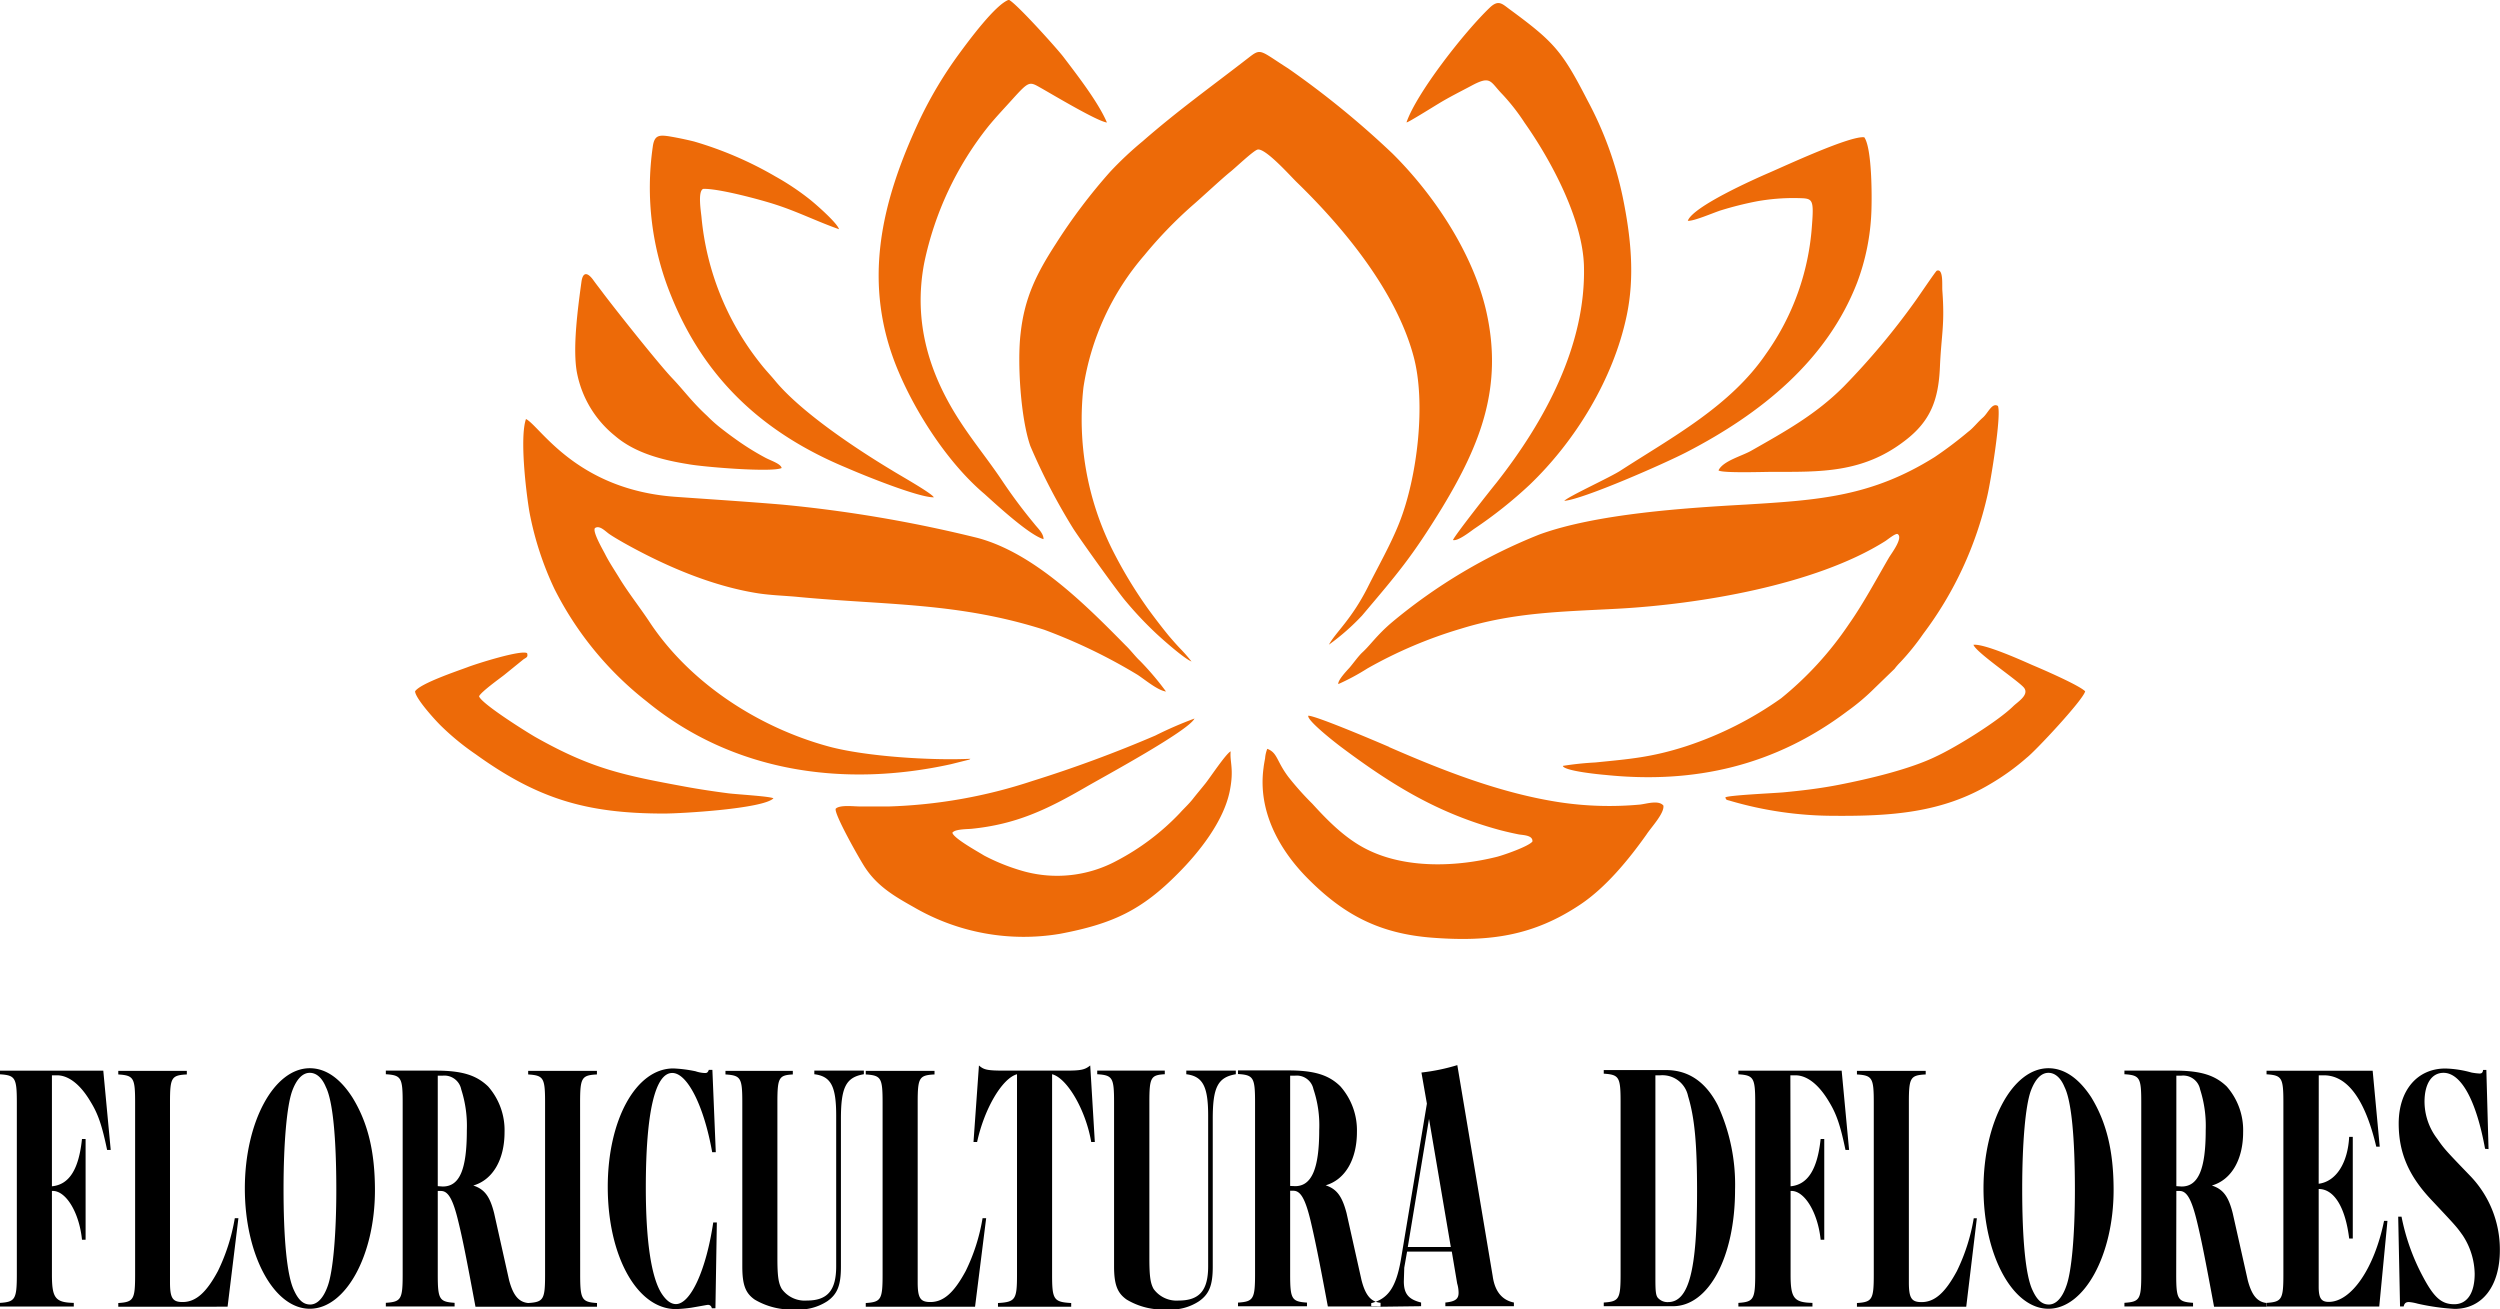 <svg xmlns="http://www.w3.org/2000/svg" viewBox="0 0 353.39 185.05"><defs><style>.cls-1{isolation:isolate;}.cls-2{fill:#ed6a08;}.cls-2,.cls-3{fill-rule:evenodd;}</style></defs><g id="Camada_2" data-name="Camada 2"><g id="Camada_1-2" data-name="Camada 1"><g class="cls-1"><path class="cls-2" d="M168.43,93.51a23,23,0,0,0-1.61-1.84c-.54-.56-1.08-1.19-1.59-1.78-1-1.22-2-2.53-2.95-3.83a63.65,63.65,0,0,1-5.13-8.53,41.25,41.25,0,0,1-4-22.76,37.1,37.1,0,0,1,8.61-18.69,60.89,60.89,0,0,1,6.75-7c1.39-1.19,4.19-3.82,5.44-4.82.77-.62,3.26-3,3.83-3.12,1.13-.22,4.73,3.86,5.56,4.65,6.74,6.55,14,15.42,16.46,24.52,1.82,6.64.54,17.18-2,23.59-1.22,3.09-3,6.18-4.48,9.15-2.32,4.57-4.53,6.35-5.47,8.08a32.35,32.35,0,0,0,4.68-4.11c5-5.92,7-8.19,11.34-15.28,5.44-9,8.64-17.12,6.21-27.8-1.87-8.14-7.37-16.42-13.27-22.26a126.24,126.24,0,0,0-14.71-12c-4.11-2.61-3.8-2.92-5.67-1.47-5.22,4.05-9.92,7.4-14.91,11.76a49.66,49.66,0,0,0-4.59,4.31,79.24,79.24,0,0,0-7.66,10.15c-2.72,4.2-4.45,7.63-5,12.7-.49,4.08,0,12,1.38,15.93a86.45,86.45,0,0,0,6.07,11.68c1.08,1.67,6.32,9,7.45,10.29a51.54,51.54,0,0,0,4.31,4.56C164.47,90.51,167.39,93.09,168.43,93.51ZM67.72,98.42c.28-.62,2.86-2.47,3.54-3L74,93.2c.43-.28.66-.31.51-.87-.82-.52-7.28,1.53-8.47,2-1.45.54-6.69,2.3-7.37,3.4.08,1.05,3,4.25,3.8,5a35.88,35.88,0,0,0,4.76,3.88C76,112.93,82.89,115,93.88,115c2.47,0,14-.68,15.45-2.15-.42-.29-5.35-.57-6.38-.71-2-.26-4.08-.57-6.09-.94-8.73-1.61-13.18-2.52-21-6.91C74.92,103.78,68,99.47,67.72,98.42Zm42.77-32.26c-.11-.59-1.41-1-2.23-1.42a37.18,37.18,0,0,1-4.4-2.75c-.68-.48-1.36-1-2-1.5a20.25,20.25,0,0,1-1.9-1.7c-2.24-2.07-3.18-3.49-5.07-5.47-2-2.15-7.66-9.27-9.59-11.82-.48-.65-1-1.3-1.5-2-.76-1-1.41-1.1-1.61.35-.49,3.59-1.31,9.55-.6,13a15.13,15.13,0,0,0,5.33,8.75c2.81,2.42,6.63,3.41,10.29,4C99.27,66,109.08,66.81,110.49,66.16ZM287.26,94c-1.67-.74-6.71-3-8.3-2.86.34,1.1,6.66,5.3,7.2,6.15.65,1-1,1.95-1.62,2.58-2.15,2.09-7.91,5.67-10.74,7-3.72,1.85-9.64,3.24-13.84,4.06-2.6.51-5.18.82-7.82,1.07-1.25.12-7.71.4-8.25.71.12.43.2.34.68.49a52.23,52.23,0,0,0,14.63,2.12c8,.06,15.31-.39,22.19-4.53a33.09,33.09,0,0,0,5.11-3.69c1.19-.91,8-8.19,8.25-9.38C293.9,96.86,288.74,94.62,287.26,94Zm-44.33-27.5c.54.4,6.4.2,7.57.2,6.8,0,12.81.2,18.79-4.42,3.6-2.75,4.73-5.76,4.93-10.4s.71-5.9.34-10.86c-.05-.77.17-3.12-.79-2.75-.23.17-2.64,3.77-3.09,4.37a102.36,102.36,0,0,1-10.06,12c-3.92,3.94-8.28,6.35-13.07,9.07C246.25,64.46,243.58,65.14,242.93,66.47Zm-4.34-35.29c.82.09,3.71-1.19,4.74-1.5a48.52,48.52,0,0,1,5-1.25A29.32,29.32,0,0,1,254,28c2.19.06,2.44-.09,2.13,3.88A35.41,35.41,0,0,1,249.65,50c-5.05,7.42-13.27,11.79-20.53,16.49-1.41.94-7.45,3.69-8,4.31,2.72-.23,14.23-5.3,17.29-6.89,10.46-5.41,19.84-12.92,24.12-24a31.79,31.79,0,0,0,2-9.95c.09-2.16.09-9-1-10.55-1.92-.28-11.11,4-13.43,5S239.39,29.17,238.59,31.18ZM132,70.3c-.25-.57-5-3.23-5.89-3.8-5.28-3.17-12.76-8.19-16.42-12.53-.73-.9-1.5-1.67-2.26-2.66A39,39,0,0,1,99.16,30.7c-.06-.71-.57-3.71.25-4,2.13-.08,8.14,1.53,10.29,2.24,3.09,1,5.9,2.41,8.9,3.46-.25-.88-3.23-3.49-4.08-4.17a36.4,36.4,0,0,0-4.9-3.28A51.48,51.48,0,0,0,98.11,20c-1.14-.28-2.24-.51-3.4-.71-1.56-.25-2.22-.2-2.44,1.48a40.4,40.4,0,0,0,2.58,21c4.76,11.85,13.12,19.5,24.8,24.35C122,67.15,129.83,70.33,132,70.3Zm15.51,5.9c0-.83-.85-1.56-1.33-2.19a73.08,73.08,0,0,1-4.54-6.09c-1.9-2.84-4.08-5.5-5.92-8.34-4.37-6.69-6.66-14.06-5.08-22.39a46,46,0,0,1,9.07-19.33c1.14-1.39,2.21-2.5,3.35-3.77,2.46-2.72,2.44-2.58,4.14-1.62s7.91,4.68,9.27,4.85c-1.22-2.89-4.34-6.89-6.21-9.35-1-1.28-6.64-7.55-7.66-8-1.92.68-5.75,5.9-7.08,7.71a57.93,57.93,0,0,0-5.5,9.21c-5.53,11.79-8.25,23.3-3,35.66,2.58,6.1,7.15,13.07,12.16,17.29C140.94,71.43,145.39,75.54,147.46,76.2Zm51.36-58.91c.23,0,3.94-2.32,4.48-2.64,1.47-.9,3.12-1.72,4.62-2.52,2.84-1.53,2.64-.59,4.42,1.22a29,29,0,0,1,3.12,4c3.74,5.3,8.19,13.6,8.39,20.21.31,11.25-5.55,22-12.36,30.67-.82,1-6,7.57-6.15,8.11.68.19,2.41-1.17,3-1.59a61.71,61.71,0,0,0,7.82-6.21c6.52-6.24,11.85-15,13.72-23.87,1.19-5.58.6-11.22-.54-16.78a50.58,50.58,0,0,0-5-13.72c-3.57-6.94-4.7-8.22-10.85-12.75-1.16-.83-1.67-1.56-2.95-.34C207,4.51,200.24,13.15,198.82,17.29Zm-64.2,100.38c.34-.46,2-.46,2.63-.51,6.32-.63,10.66-2.7,16.19-5.9,2.44-1.42,14.51-7.94,15.36-9.69a54,54,0,0,0-5.55,2.41,181.11,181.11,0,0,1-17.41,6.43A71.39,71.39,0,0,1,125.6,114l-4,0c-.91,0-2.87-.26-3.46.31-.34.62,3.54,7.45,4.17,8.36,1.75,2.64,4.16,4.05,6.91,5.59A30.87,30.87,0,0,0,149.84,132c7.48-1.42,11.54-3.34,16.67-8.53,3-3,6.43-7.34,7.31-11.59.65-3.18,0-4.12.14-5.67-.65.31-2.89,3.68-3.54,4.5s-1.22,1.48-1.79,2.21-1.3,1.39-1.84,2a34.1,34.1,0,0,1-8.93,6.75,17.75,17.75,0,0,1-13.12,1.5,28.46,28.46,0,0,1-5.64-2.24C138.33,120.44,134.65,118.43,134.62,117.67Zm61.71-12.08c-1.65-.71-10.35-4.42-11.45-4.42-.2.68,3.91,3.88,4.76,4.51,7.17,5.35,13.63,9.32,22.42,11.68.85.22,1.73.42,2.58.59.65.11,2,.11,1.93,1-.51.68-4,1.9-5,2.16-5.84,1.47-12.93,1.67-18.31-1-3.12-1.53-5.65-4.13-7.8-6.49a41.56,41.56,0,0,1-3.37-3.77c-1.73-2.29-1.53-3.43-3-4a4.46,4.46,0,0,0-.31,1.33c-.08.45-.17.9-.22,1.36-.83,6.07,2.18,11.59,6.37,15.76,5,5,10,7.68,17.49,8.25,8.11.62,14.29-.26,20.9-4.68,3.62-2.41,6.85-6.35,9.38-9.92.65-1,2.55-3,2.38-4.08-.68-.8-2.3-.26-3.29-.14a47.21,47.21,0,0,1-11.34-.32C212.15,112.14,204,108.94,196.33,105.59ZM91.87,88c-1.36-2.07-3.09-4.25-4.36-6.35-.69-1.13-1.42-2.21-2-3.37-.37-.71-1.78-3.15-1.41-3.63.65-.46,1.47.45,2,.82s1.36.85,2,1.22c5.75,3.23,12.38,6.12,19,7.17,2,.31,3.94.34,5.92.54,12.42,1.16,22.48.76,34.59,4.62a77.15,77.15,0,0,1,13.21,6.38c1.07.71,2.86,2.21,4,2.35a40.19,40.19,0,0,0-3.68-4.34c-.57-.51-1.37-1.56-2-2.15-5.64-5.73-12.93-13.07-20.95-15.22a189.16,189.16,0,0,0-27.61-4.71c-5-.42-10-.74-15.08-1.1-14.06-1-19.16-10-21.15-11-.9,2.6,0,10.26.49,13.15a44.73,44.73,0,0,0,3.54,10.88A47.08,47.08,0,0,0,91.45,99.18c12.21,10,27.86,12.17,42.94,8.85l2.52-.63c.2-.05.15-.05.26-.14-5.44.26-14.74-.31-20-1.73C107.24,102.84,97.57,96.58,91.87,88Zm129.06,20.3c.31.68,5,1.16,6,1.24,12.65,1.31,24-1.33,34.19-9A30.73,30.73,0,0,0,265,97.26l2.81-2.72a8.61,8.61,0,0,1,.82-.94,34.36,34.36,0,0,0,3.23-4A51.32,51.32,0,0,0,280.94,70c.45-1.92,2-11.31,1.48-12.61-.83-.54-1.39,1-2.13,1.64s-1.36,1.48-2.07,2a56.28,56.28,0,0,1-4.73,3.57c-8.9,5.58-16.3,6.09-26.65,6.72-8.62.48-21.15,1.3-29.2,4.22A76.8,76.8,0,0,0,196.72,88c-2.12,1.81-3,3.17-4.11,4.19-.59.54-1.3,1.56-1.87,2.22-.39.42-1.67,1.78-1.56,2.29a32.16,32.16,0,0,0,4.11-2.21,63.15,63.15,0,0,1,13.19-5.61c7.62-2.36,14.4-2.41,22.3-2.84,11.26-.62,27.78-3.29,37.71-9.55.36-.23,1.44-1.13,1.75-1,.82.51-.82,2.67-1.22,3.32-1.78,3.06-3.63,6.52-5.64,9.38a47.82,47.82,0,0,1-9.61,10.52,50.35,50.35,0,0,1-13.41,6.77c-4.93,1.59-8,1.81-12.86,2.3A43.31,43.31,0,0,0,220.93,108.26Z"/><path class="cls-3" d="M7.34,152h.71c1.67,0,3.35,1.34,4.76,3.75,1.08,1.75,1.62,3.4,2.33,6.8h.51l-1.05-11.2H0v.51c2.15.14,2.38.48,2.38,4v24.26c0,3.54-.23,3.91-2.38,4.05v.52H10.43v-.52c-2.63-.05-3.09-.7-3.09-4V168.35c1.93-.14,3.86,3,4.25,6.89h.51V161h-.51c-.45,4.31-1.81,6.46-4.25,6.69ZM33.7,172.2h-.51a27.4,27.4,0,0,1-2.38,7.46c-1.61,3-3.09,4.39-5,4.39-1.42,0-1.78-.56-1.78-2.8V155.88c0-3.55.19-3.89,2.38-4v-.51H16.72v.51c2.19.14,2.38.48,2.38,4v24.26c0,3.54-.19,3.91-2.38,4.05v.52H32.17ZM43.79,151c-5.07,0-9.18,7.6-9.18,17s4.11,17,9.18,17S53,177.45,53,168.26c0-5.47-1-9.58-3.18-13.12C48.1,152.45,46.06,151,43.79,151Zm0,.65c.91,0,1.73.68,2.27,2,1,2,1.48,7.25,1.48,14.57,0,6.21-.46,11.53-1.22,13.58-.6,1.7-1.48,2.6-2.47,2.6s-1.67-.65-2.29-2c-1-2.07-1.48-7.26-1.48-14.34,0-6.44.46-11.74,1.22-13.84C41.92,152.53,42.78,151.65,43.79,151.65Zm18.09,16.7h.45c1,0,1.68,1.1,2.44,4.25.63,2.55,1.16,5.25,2.44,12.11h7.45v-.52c-1.36-.14-2.12-1.1-2.69-3.2l-2.12-9.49c-.6-2.39-1.36-3.4-2.95-3.92,2.75-.79,4.42-3.65,4.42-7.54A9.35,9.35,0,0,0,69,153.58c-1.65-1.59-3.66-2.24-7.38-2.24H54.54v.51c2.18.14,2.38.48,2.38,4v24.26c0,3.54-.2,3.91-2.38,4.05v.52h9.72v-.52c-2.18-.14-2.38-.51-2.38-4.05Zm0-.68V152.05h.71A2.43,2.43,0,0,1,65.2,154a16.85,16.85,0,0,1,.79,5.78c0,5.5-1,7.94-3.4,7.94ZM82,155.88c0-3.55.22-3.89,2.38-4v-.51H74.66v.51c2.19.14,2.39.48,2.39,4v24.26c0,3.54-.2,3.91-2.39,4.05v.52h9.73v-.52c-2.16-.14-2.38-.51-2.38-4.05Zm18.7-4.65h-.5c-.15.37-.26.45-.54.45a4.63,4.63,0,0,1-1.34-.25,19.14,19.14,0,0,0-3.14-.4c-5.28,0-9.27,7.26-9.27,16.75,0,9.81,4.17,17.27,9.64,17.27a20.07,20.07,0,0,0,2.18-.2c2-.34,2.18-.4,2.38-.4s.45.14.51.48h.51l.2-12.13h-.51c-1,6.75-3.21,11.54-5.27,11.54-.71,0-1.36-.49-2-1.45-1.47-2.24-2.26-7.4-2.26-15,0-10.6,1.3-16.22,3.74-16.22,2.13,0,4.48,4.65,5.64,11.2h.51Zm9.19,4.65c0-3.55.2-3.89,2.18-4v-.51h-9.52v.51c2.18.14,2.38.48,2.38,4V179c0,2.64.45,3.8,1.76,4.71a10.17,10.17,0,0,0,5.69,1.39,7.37,7.37,0,0,0,4.57-1.17c1.42-1,1.92-2.24,1.92-4.87V158.14c0-4.44.71-5.86,3.24-6.29v-.51h-7v.51c2.35.29,3.09,1.7,3.09,5.84V179c0,3.4-1.22,4.84-4.14,4.84a4,4,0,0,1-3.55-1.64c-.48-.82-.62-1.81-.62-4.42Zm29.51,16.32h-.51a26.73,26.73,0,0,1-2.38,7.46c-1.62,3-3.09,4.39-5,4.39-1.42,0-1.79-.56-1.79-2.8V155.88c0-3.55.2-3.89,2.38-4v-.51h-9.72v.51c2.18.14,2.38.48,2.38,4v24.26c0,3.54-.2,3.91-2.38,4.05v.52h15.45Zm9.32-20.35c2.13.54,4.77,5.08,5.53,9.58h.51l-.65-10.82c-.77.62-1.33.73-3.52.73h-8.5c-2.55,0-3-.11-3.71-.73l-.77,10.82h.51c1-4.65,3.52-9,5.64-9.58v28.29c0,3.54-.2,3.91-2.69,4.05v.52h10.35v-.52c-2.5-.14-2.7-.51-2.7-4.05Zm13.75,4c0-3.55.2-3.89,2.18-4v-.51h-9.55v.51c2.18.14,2.38.48,2.38,4V179c0,2.64.49,3.8,1.79,4.71a10,10,0,0,0,5.67,1.39,7.25,7.25,0,0,0,4.56-1.17c1.42-1,1.93-2.24,1.93-4.87V158.14c0-4.44.71-5.86,3.26-6.29v-.51h-7v.51c2.32.29,3.09,1.7,3.09,5.84V179c0,3.4-1.22,4.84-4.17,4.84a4,4,0,0,1-3.54-1.64c-.46-.82-.6-1.81-.6-4.42Zm19.9,12.47h.46c1,0,1.67,1.1,2.43,4.25.6,2.55,1.16,5.25,2.44,12.11h7.45v-.52c-1.38-.14-2.15-1.1-2.69-3.2l-2.12-9.49c-.63-2.39-1.39-3.4-2.95-3.92,2.75-.79,4.42-3.65,4.42-7.54a9.37,9.37,0,0,0-2.35-6.46c-1.62-1.59-3.66-2.24-7.34-2.24H175v.51c2.18.14,2.41.48,2.41,4v24.26c0,3.54-.23,3.91-2.41,4.05v.52h9.75v-.52c-2.18-.14-2.38-.51-2.38-4.05Zm0-.68V152.05h.71a2.4,2.4,0,0,1,2.58,1.9,16.07,16.07,0,0,1,.82,5.78c0,5.5-1.08,7.94-3.4,7.94Zm18.51,17v-.52c-1.79-.45-2.44-1.24-2.44-3l.06-1.93.4-2.27h6.32l.76,4.51a4.68,4.68,0,0,1,.2,1.31c0,.87-.45,1.24-1.87,1.38v.52H214v-.52c-1.68-.34-2.7-1.58-3-3.74l-5-29.82a28,28,0,0,1-5.07,1.05l.77,4.4L198,178.21c-.68,3.77-1.79,5.39-4.17,6v.52Zm4.2-8.37H199l3-18.11Zm24,3.8c0,3.54-.2,3.91-2.38,4.05v.52h9.78c5.07,0,8.78-7,8.78-16.45a26.82,26.82,0,0,0-2.43-11.93c-1.68-3.29-4.12-5-7.32-5h-8.81v.51c2.18.14,2.38.48,2.38,4ZM234,152h.71a3.7,3.7,0,0,1,3.91,2.95c.91,3,1.27,6.61,1.27,13.52,0,11.09-1.16,15.59-4.11,15.59a1.81,1.81,0,0,1-1.47-.65c-.26-.37-.31-1-.31-2.66Zm19.08,0h.7c1.68,0,3.35,1.34,4.77,3.75,1.07,1.75,1.61,3.4,2.32,6.8h.51l-1.05-11.2h-14.6v.51c2.16.14,2.38.48,2.38,4v24.26c0,3.54-.22,3.91-2.38,4.05v.52H256.2v-.52c-2.64-.05-3.09-.7-3.09-4V168.35c1.92-.14,3.85,3,4.25,6.89h.51V161h-.51c-.46,4.31-1.82,6.46-4.25,6.69Zm26.36,20.21H279a27.06,27.06,0,0,1-2.38,7.46c-1.62,3-3.09,4.39-5,4.39-1.42,0-1.79-.56-1.79-2.8V155.88c0-3.55.2-3.89,2.38-4v-.51h-9.72v.51c2.18.14,2.38.48,2.38,4v24.26c0,3.54-.2,3.91-2.38,4.05v.52h15.45ZM289.56,151c-5.07,0-9.18,7.6-9.18,17s4.11,17,9.18,17,9.21-7.6,9.21-16.79c0-5.47-1-9.58-3.17-13.12C293.87,152.45,291.83,151,289.56,151Zm0,.65c.91,0,1.73.68,2.27,2,1,2,1.47,7.25,1.47,14.57,0,6.21-.45,11.53-1.22,13.58-.59,1.7-1.47,2.6-2.46,2.6s-1.68-.65-2.3-2c-1-2.07-1.47-7.26-1.47-14.34,0-6.44.45-11.74,1.21-13.84C287.69,152.53,288.54,151.65,289.56,151.65Zm18.08,16.7h.46c1,0,1.67,1.1,2.44,4.25.62,2.55,1.16,5.25,2.43,12.11h7.46v-.52c-1.36-.14-2.13-1.1-2.69-3.2l-2.13-9.49c-.6-2.39-1.36-3.4-2.95-3.92,2.75-.79,4.42-3.65,4.42-7.54a9.35,9.35,0,0,0-2.32-6.46c-1.65-1.59-3.66-2.24-7.37-2.24H300.3v.51c2.19.14,2.38.48,2.38,4v24.26c0,3.54-.19,3.91-2.38,4.05v.52H310v-.52c-2.18-.14-2.38-.51-2.38-4.05Zm0-.68V152.05h.71A2.43,2.43,0,0,1,311,154a16.85,16.85,0,0,1,.79,5.78c0,5.5-1.05,7.94-3.4,7.94ZM327.77,152h.71c3.34,0,5.84,3.4,7.42,10.09h.49l-1-10.74h-15v.51c2.18.14,2.38.48,2.38,4v24.26c0,3.54-.2,3.91-2.38,4.05v.52h15.93l1.16-12.11H337c-1.36,6.69-4.62,11.45-7.82,11.45-1.05,0-1.42-.51-1.42-2.15V168.07c2.18,0,3.77,2.58,4.31,7h.51V160.7h-.51c-.2,3.74-1.87,6.32-4.31,6.63Zm24,10.43-.31-11.19H351c-.05.42-.22.51-.51.51a8.84,8.84,0,0,1-1.13-.14,15,15,0,0,0-3.69-.57c-4,0-6.6,3.12-6.6,7.77,0,4.14,1.42,7.42,4.62,10.8,3.54,3.77,3.54,3.77,4.42,5a10.19,10.19,0,0,1,1.7,5.44c0,2.73-1.05,4.31-2.89,4.31s-2.89-1-4.45-3.94a30.28,30.28,0,0,1-3-8.44H339l.26,12.7h.51c.11-.46.31-.63.76-.63a7.13,7.13,0,0,1,1.22.23,31.61,31.61,0,0,0,5.22.74c3.91,0,6.4-3.21,6.4-8.31a15,15,0,0,0-4.22-10.52c-3.49-3.62-3.65-3.8-4.65-5.24a8.69,8.69,0,0,1-1.78-5.19c0-2.55,1-4.11,2.69-4.11,2.47,0,4.62,3.86,5.87,10.74Z"/></g></g></g></svg>